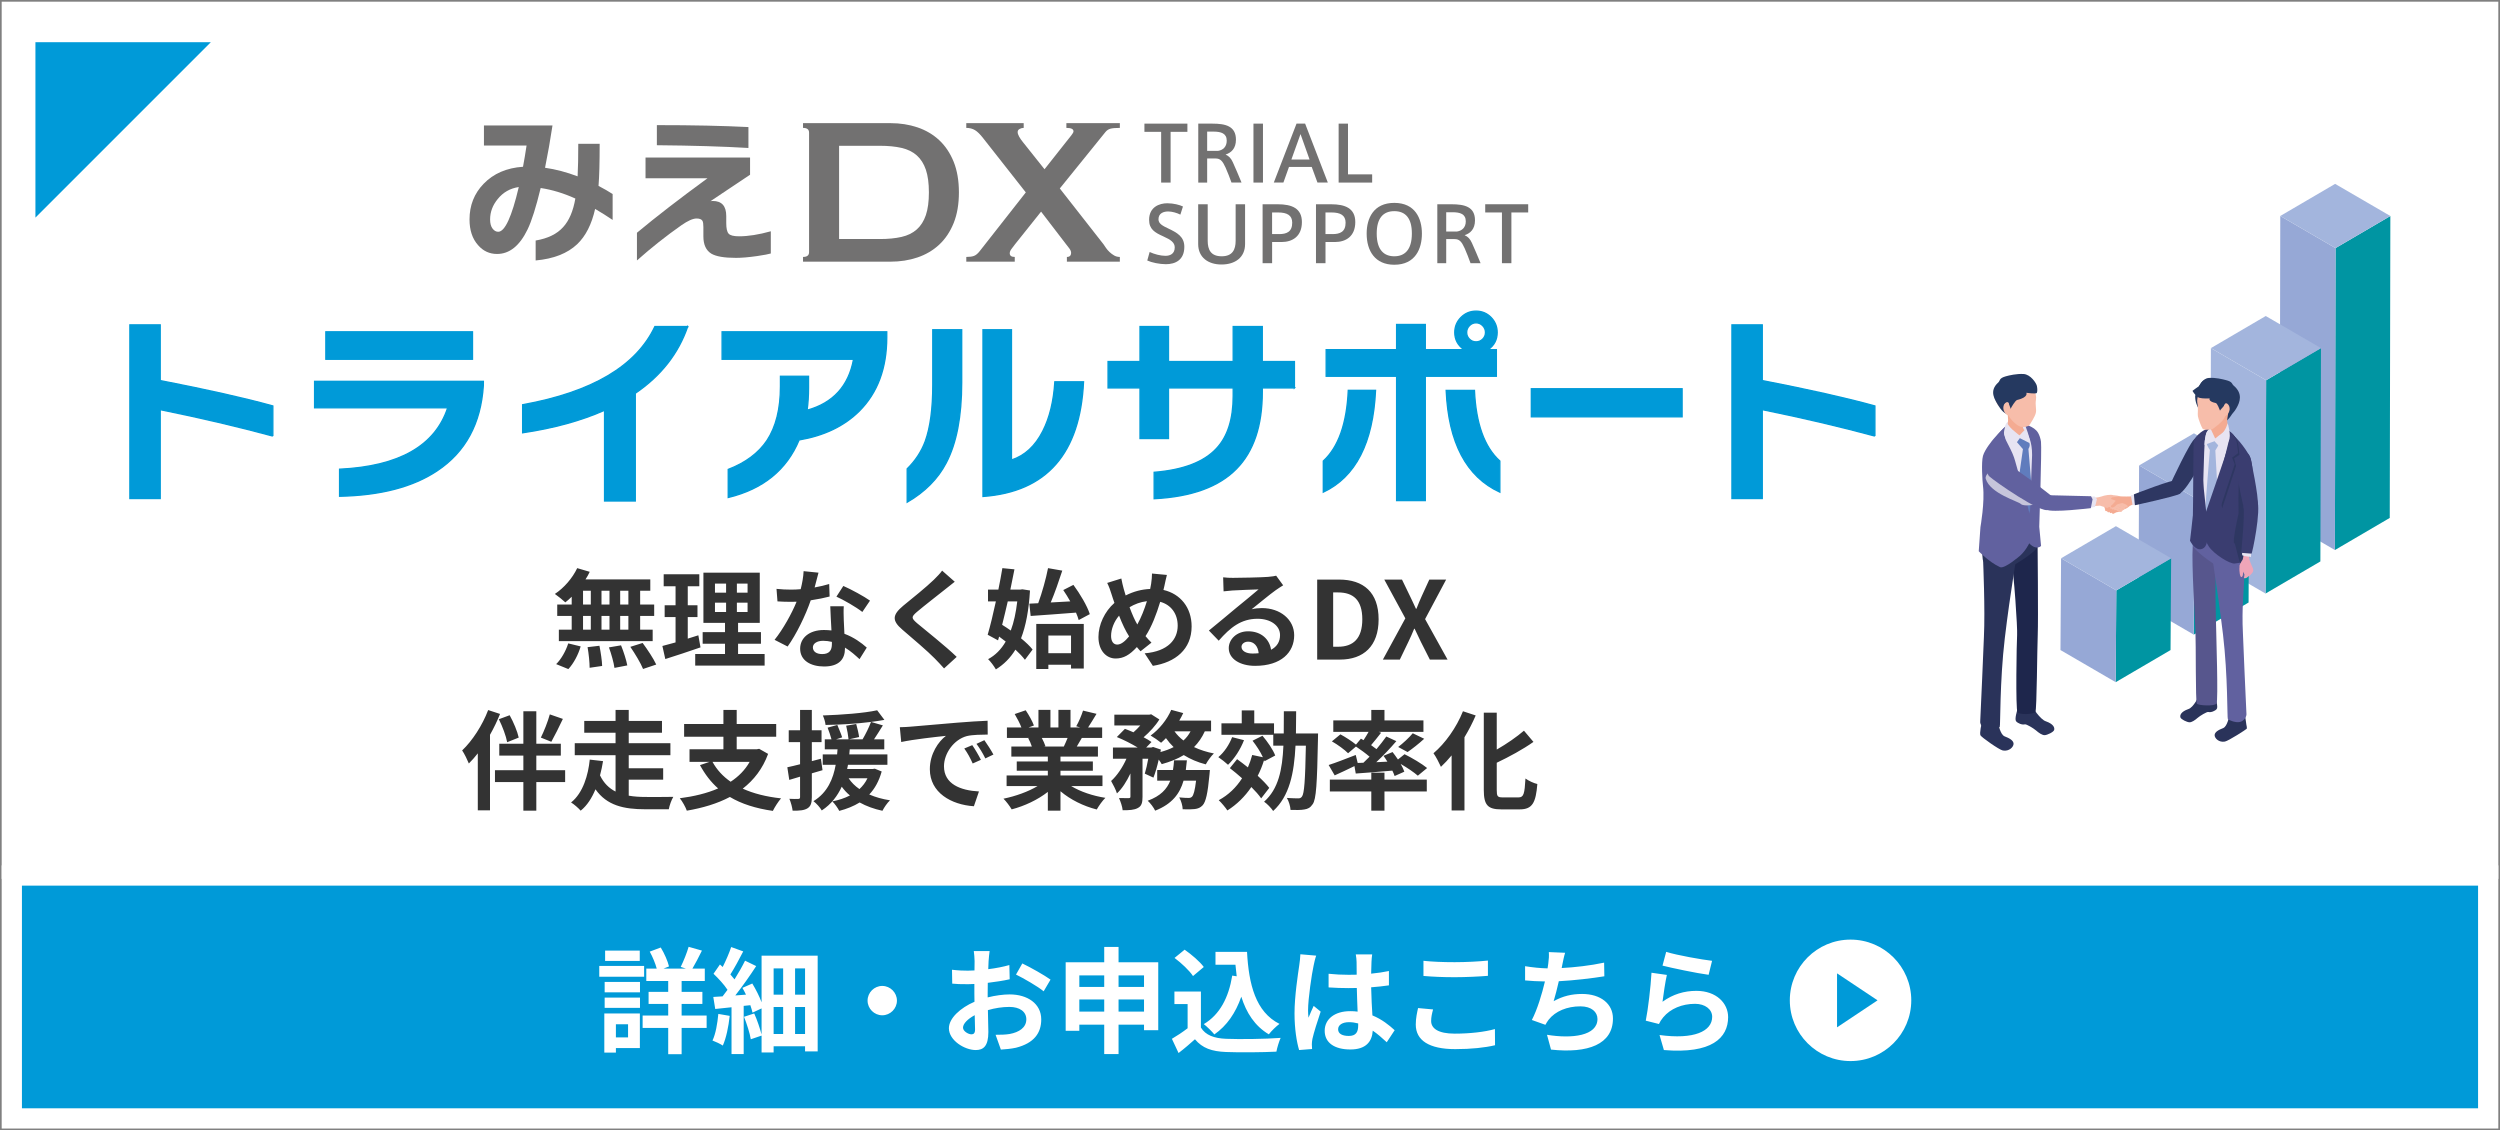<svg width="741" height="335" viewBox="0 0 741 335" fill="none" xmlns="http://www.w3.org/2000/svg">
<rect x="0" y="0" width="741" height="335" fill="#808080" stroke="none"/>
<rect x="3.5" y="259.5" width="734" height="72" fill="#009AD8" stroke="white" stroke-width="6"/>
<rect x="0.5" y="0.5" width="740" height="260" fill="white"/>
<g clip-path="url(#clip0_699_591)">
<path d="M708.501 64.022L708.323 153.511L692.066 163.029L692.244 73.539L708.501 64.022Z" fill="#0095A2"/>
<path d="M692.244 73.539L692.067 163.028L675.695 153.507L675.873 64.017L692.244 73.539Z" fill="#96A8D6"/>
<path d="M708.499 64.022L692.242 73.539L675.871 64.017L692.128 54.5L708.499 64.022Z" fill="#A3B5DD"/>
<path d="M687.936 103.186L687.759 166.409L671.502 175.926L671.68 112.703L687.936 103.186Z" fill="#0095A2"/>
<path d="M671.68 112.703L671.502 175.926L655.131 166.404L655.309 103.181L671.68 112.703Z" fill="#A3B5DD"/>
<path d="M687.937 103.185L671.68 112.703L655.309 103.181L671.565 93.664L687.937 103.185Z" fill="#A3B5DD"/>
<path d="M666.657 137.954L666.479 178.586L650.223 188.103L650.4 147.471L666.657 137.954Z" fill="#0095A2"/>
<path d="M650.401 147.471L650.223 188.103L633.852 178.581L634.029 137.949L650.401 147.471Z" fill="#96A8D6"/>
<path d="M666.657 137.954L650.401 147.471L634.029 137.949L650.286 128.432L666.657 137.954Z" fill="#A3B5DD"/>
<path d="M643.526 165.478L643.348 192.682L627.092 202.199L627.272 174.995L643.526 165.478Z" fill="#0095A2"/>
<path d="M627.272 174.995L627.092 202.199L610.723 192.675L610.9 165.471L627.272 174.995Z" fill="#96A8D6"/>
<path d="M643.526 165.477L627.272 174.995L610.9 165.471L627.157 155.956L643.526 165.477Z" fill="#A3B5DD"/>
<path d="M598.048 210.049C597.902 210.454 597.065 213.143 597.562 213.771C598.059 214.399 599.382 214.917 600.175 214.695C600.605 214.575 602.77 215.889 603.454 216.487C604.354 217.273 605.334 217.939 606.067 217.903C606.8 217.867 608.662 217.002 608.849 216.379C609.058 215.674 608.647 214.605 606.452 213.819C604.695 213.327 602.224 209.303 602.224 209.303L599.705 208.916L598.052 210.046L598.048 210.049Z" fill="#2A335A"/>
<path d="M602.454 205.88C600.48 204.8 598.062 205.889 598.062 205.889L598.247 210.457C597.804 211.752 602.567 211.256 602.567 211.256C601.496 209.65 601.942 207.632 602.457 205.88H602.454Z" fill="#B6C4E4"/>
<path d="M603.988 188.037C604.168 184.034 603.939 160.491 603.939 160.491L596.012 164.125C596.979 170.589 598.015 186.118 597.871 188.214C597.725 190.31 597.388 210.23 597.986 211.102C598.584 211.975 602.85 211.691 603.287 211.043C603.723 210.396 603.813 192.043 603.99 188.04L603.988 188.037Z" fill="#1E264C"/>
<path d="M587.521 213.975C587.327 214.31 586.677 217.364 587.012 217.958C587.345 218.551 592.54 222.24 593.635 222.443C595.504 222.792 596.84 221.392 596.822 220.441C596.804 219.489 595.643 218.812 594.128 218.236C592.821 217.623 592.421 214.729 592.122 214.29C591.823 213.85 589.153 213.239 589.153 213.239L587.521 213.975Z" fill="#2A335A"/>
<path d="M592.408 215.176C591.895 215.069 591.405 211.793 592.201 211.231L589.136 210.411C589.015 211.773 587.834 214.906 587.834 214.906C587.834 214.906 590.492 215.844 590.569 215.815C590.838 214.802 592.408 215.178 592.408 215.178V215.176Z" fill="#BDC9E7"/>
<path d="M587.801 166.386C587.801 166.386 588.426 180.751 588.033 188.773C588.033 188.773 587.01 213.354 586.935 213.9C586.861 214.446 587.509 216.025 588.971 216.354C590.43 216.682 592.501 215.694 592.722 215.472C592.946 215.244 592.697 202.072 594.219 189.208C595.928 174.775 597.993 163.969 597.784 163.461C596.095 159.358 587.806 166.386 587.806 166.386H587.801Z" fill="#2A335A"/>
<path d="M603.581 155.512C604.08 157.041 603.707 162.256 603.707 162.256C604.044 163.049 595.26 169.302 593.115 168.735C591.757 168.377 587.916 166.733 587.803 166.386C587.444 165.276 587.277 158.366 587.529 157.326C588.039 155.231 595.366 153.201 597.844 152.836C599.014 152.664 603.082 153.982 603.581 155.512Z" fill="#2A335A"/>
<path d="M599.606 131.515C598.815 130.591 596.064 129.375 596.064 129.375C596.064 129.375 600.157 147.983 602.174 149.068C604.189 150.154 603.454 145.858 603.454 145.858C603.454 145.858 600.396 132.44 599.606 131.515Z" fill="#57568D"/>
<path d="M595.263 125.693C593.378 126.921 590.709 130.797 590.709 130.797L594.447 160.319L602.792 156.642C602.792 156.642 603.626 135.947 603.287 133.634C602.947 131.318 601.685 128.239 599.823 127.397C597.959 126.552 597.15 124.47 595.265 125.698L595.263 125.693Z" fill="#61619F"/>
<path d="M596.4 126.228C594.515 127.456 591.846 131.332 591.846 131.332L595.583 160.854L603.929 157.177C603.929 157.177 604.763 136.481 604.423 134.168C604.084 131.855 602.822 128.774 600.96 127.931C599.096 127.086 598.286 125.004 596.402 126.232L596.4 126.228Z" fill="#E7E4F2"/>
<path d="M601.967 141.932L601.222 133.079C602.268 131.414 600.946 130.485 600.586 130.086C600.273 129.739 599.057 128.568 599.057 128.568L597.273 130.417L599.599 133.124L598.294 142.24L598.701 153.629L601.71 157.421L603.62 155.004L601.967 141.925V141.932Z" fill="#607CBD"/>
<path d="M597.828 126.266C597.828 126.266 599.854 125.451 601.359 126.162C602.492 126.699 603.473 127.252 604.078 128.276C604.5 128.992 604.838 130.025 604.95 130.933C605.218 133.117 604.435 156.128 604.435 156.128L604.973 161.823C604.973 161.823 603.626 163.278 601.494 161.08C599.362 158.885 601.725 151.187 601.725 151.187C601.725 151.187 602.112 138.772 602.314 134.875C602.332 126.803 597.828 126.266 597.828 126.266Z" fill="#61619F"/>
<path d="M587.764 135.093C588.308 133.158 590.766 130.247 590.766 130.247C591.71 129.216 592.468 128.169 594.148 126.74C594.148 126.74 594.396 127.32 594.29 129.615C594.254 130.401 596.543 133.697 597.299 136.694C598.081 139.791 602.388 153.543 602.354 157.36C602.316 161.622 598.754 164.709 598.754 164.709C598.754 164.709 594.132 168.722 592.803 168.101C589.39 166.506 586.5 163.382 586.5 163.382L587.006 156.212C587.006 156.212 588.333 148.774 587.764 144.082C587.573 142.487 587.22 137.027 587.764 135.093Z" fill="#61619F"/>
<g style="mix-blend-mode:multiply">
<path d="M605.989 146.921C605.37 144.273 597.355 143.568 595.894 142.052C594.432 140.537 590.611 138.076 590.263 139.282C590.186 139.542 588.214 140.695 588.581 141.923C589.892 146.321 598.239 148.591 598.975 149.377C599.915 150.383 606.62 149.63 605.989 146.921Z" fill="#C6C5DB"/>
</g>
<path d="M600.061 125.582C600.061 125.582 601.106 128.156 601.399 129.474C601.691 130.793 601.599 131.35 601.599 131.35L598.695 129.873C598.695 129.873 592.934 128.135 594.634 125.505C595.678 123.89 600.061 125.582 600.061 125.582Z" fill="#E7E4F2"/>
<path d="M599.564 126.488C599.714 127.367 600.079 127.46 600.079 127.46L598.041 129.61C598.041 129.61 594.663 126.669 594.96 125.867C595.257 125.066 595.307 124.32 594.909 121.538C594.627 119.565 595.693 119.61 595.693 119.61C595.693 119.61 598.511 121.042 600.373 123.523C600.843 124.15 599.363 125.306 599.568 126.488H599.564Z" fill="#F4AB92"/>
<path d="M596.476 127.333C597.446 128.199 599.013 129.386 599.013 129.386L597.032 132.179C597.032 132.179 594.999 130.997 594.201 129.388C593.416 127.809 594.909 125.417 594.909 125.417C594.909 125.417 595.507 126.47 596.479 127.336L596.476 127.333Z" fill="#E7E4F2"/>
<path d="M592.098 119.939C592.723 120.97 594.88 122.241 595.356 123.178C596.036 124.515 597.783 126.128 598.824 126.441C599.865 126.753 601.269 126.448 601.651 125.82C602.033 125.192 603.131 123.545 603.412 122.422C603.693 121.298 603.167 120.104 603.463 118.464C603.812 116.538 602.265 114.101 600.776 112.841C599.287 111.581 596.126 112.007 594.349 112.807C592.804 113.503 591.803 114.955 591.565 116.112C591.327 117.27 591.255 118.55 592.096 119.939H592.098Z" fill="#F7BDAA"/>
<path d="M603.707 116.466C603.903 116.097 603.914 115.249 603.732 114.391C603.55 113.532 601.854 110.968 599.779 110.854C597.705 110.741 595.549 111.251 594.505 111.543C592.479 112.114 592.864 112.8 592.324 113.333C589.425 115.902 591.244 118.462 592.4 120.342C593.693 122.442 594.71 122.651 594.91 122.728C595.11 122.802 593.869 121.541 593.977 120.317C594.04 119.613 595.178 118.951 595.295 119.361C595.364 119.606 595.944 120.943 595.935 121.199C596.122 120.723 597.37 118.67 597.867 118.555C601.326 117.741 600.611 116.423 600.611 116.423C600.611 116.423 603.512 116.837 603.71 116.468L603.707 116.466Z" fill="#253960"/>
<path d="M594.99 119.277C594.576 119.078 593.679 119.855 593.793 121.128C593.892 122.225 595.098 123.593 595.424 122.882C595.75 122.173 595.367 122.001 595.295 121.244C595.147 119.672 595.777 119.653 594.99 119.275V119.277Z" fill="#F7BDAA"/>
<path d="M624.946 147.116C625.306 146.549 627.658 146.787 628.4 147.154C629.142 147.521 628.811 148.604 628.674 149.372C628.537 150.14 625.834 148.899 625.562 148.727C625.29 148.554 624.642 147.587 624.943 147.114L624.946 147.116Z" fill="#F7BDAA"/>
<path d="M623.765 150.29C623.961 149.345 624.581 148.436 624.993 147.89C625.407 147.342 626.56 147.378 627.32 147.252C628.188 147.107 628.804 147.107 629.414 147.15C630.275 147.211 632.445 147.095 632.445 147.095L633.464 148.18L633.412 149.145C633.412 149.145 631.494 149.762 631.271 149.952C630.941 150.233 630.491 150.598 630.282 150.675C629.812 150.851 629.371 151.08 628.998 151.289C627.979 151.864 626.769 151.916 626.769 151.916C625.121 151.672 623.61 151.024 623.76 150.292L623.765 150.29Z" fill="#F4AB92"/>
<path d="M629.899 150.389C629.499 150.002 628.075 149.494 627.848 149.413C627.432 149.406 626.791 149.571 627.212 149.911C627.479 150.068 629.249 150.829 629.427 150.913C629.604 150.996 630.297 150.774 629.899 150.389Z" fill="#F7BDAA"/>
<path d="M629.351 150.82C629.133 150.616 628.515 150.471 628.256 150.376C628.024 150.29 627.3 149.816 627.066 149.746C626.65 149.759 626.632 150.283 627.071 150.602C627.345 150.745 628.694 151.25 628.944 151.334C629.194 151.418 629.529 151.073 629.351 150.82Z" fill="#F7BDAA"/>
<path d="M628.781 151.277C628.574 151.139 628.012 150.924 627.784 150.879C627.582 150.84 626.291 150.303 626.091 150.276C625.749 150.344 625.473 150.734 625.875 150.935C626.12 151.015 628.639 151.866 628.792 151.733C628.958 151.588 628.961 151.461 628.781 151.277Z" fill="#F7BDAA"/>
<path d="M628.371 148.869C627.786 148.52 627.08 148.516 626.896 148.368C626.464 148.024 625.859 148.085 625.744 147.863C625.63 147.641 626.392 146.805 626.302 146.767C625.65 146.488 623.709 146.812 622.864 147.161C622.077 147.485 619.569 147.696 619.569 147.696L619.266 150.113L622.414 149.868L626.905 151.291L628.371 148.869Z" fill="#F7BDAA"/>
<path d="M630.646 150.113C630.758 149.839 630.232 149.635 629.982 149.454C629.92 149.408 628.665 148.933 627.525 148.495C627.525 148.495 627.198 149.229 627.378 149.325C627.558 149.42 629.926 150.405 630.059 150.439C630.309 150.505 630.529 150.394 630.644 150.111L630.646 150.113Z" fill="#F7BDAA"/>
<path d="M627.36 148.28C626.866 148.538 626.297 149.542 625.876 149.753C625.453 149.963 625.694 150.604 626.321 150.396C626.753 150.253 627.201 149.873 627.466 149.549C627.587 149.401 629.15 149.114 629.195 149.023C630.135 147.127 627.857 148.024 627.36 148.28Z" fill="#F4AB92"/>
<path d="M625.188 150.26C625.028 150.312 623.895 150.838 623.893 151.039C623.893 151.241 624.086 151.597 624.426 151.511C624.765 151.427 625.435 150.82 625.435 150.82C625.737 150.58 625.469 150.269 625.186 150.258L625.188 150.26Z" fill="#F4AB92"/>
<path d="M625.708 150.707C625.564 150.754 624.532 151.232 624.529 151.416C624.529 151.599 624.705 151.923 625.015 151.846C625.325 151.769 625.935 151.219 625.935 151.219C626.209 151.001 625.966 150.718 625.708 150.707Z" fill="#F4AB92"/>
<path d="M626.403 150.942C626.259 150.99 625.227 151.468 625.225 151.651C625.225 151.835 625.4 152.159 625.71 152.082C626.021 152.005 626.63 151.454 626.63 151.454C626.904 151.237 626.662 150.953 626.403 150.942Z" fill="#F4AB92"/>
<path d="M627.108 151.153C626.964 151.2 625.932 151.678 625.93 151.862C625.93 152.045 626.105 152.369 626.415 152.292C626.726 152.215 627.335 151.665 627.335 151.665C627.61 151.447 627.367 151.164 627.108 151.153Z" fill="#F4AB92"/>
<path d="M618.976 147.32L620.799 147.143L621.544 147.927L620.959 150.258L618.686 150.573L618.976 147.32Z" fill="#E7E4F2"/>
<path d="M619.782 147.084L607.072 146.776C607.072 146.776 605.075 150.054 606.548 151.046C608.023 152.041 619.721 150.616 619.721 150.616L620.241 147.979L619.782 147.084Z" fill="#61619F"/>
<path d="M608.243 147.136C608.243 147.136 594.02 135.804 591.71 136.085C589.401 136.366 588.332 139.927 589.608 141.171C590.88 142.415 605.174 152.453 607.195 151.076C609.217 149.698 608.243 147.136 608.243 147.136Z" fill="#61619F"/>
<path d="M632.901 146.554L631.588 146.819L632.112 149.773L633.841 149.191L632.901 146.554Z" fill="#E7E4F2"/>
<path d="M645.584 142.308C644.318 141.867 632.48 146.527 632.48 146.527L632.782 149.748C632.782 149.748 644.757 147.168 646.07 146.373C647.152 145.72 646.853 142.748 645.584 142.308Z" fill="#2E3762"/>
<path d="M650.619 130.007C649.34 130.41 643.279 143.518 643.279 143.518C643.279 143.518 643.997 147.775 646.349 146.101C648.701 144.429 653.113 135.94 653.7 134.515C654.184 133.341 651.899 129.601 650.619 130.007Z" fill="#2E3762"/>
<path d="M656.574 206.596C656.714 206.984 657.512 209.548 657.038 210.148C656.565 210.747 655.304 211.243 654.546 211.032C654.137 210.916 652.07 212.172 651.42 212.74C650.563 213.49 649.628 214.124 648.928 214.09C648.229 214.056 646.452 213.232 646.275 212.636C646.075 211.963 646.468 210.944 648.562 210.194C650.237 209.725 651.751 206.227 651.751 206.227L654.998 205.518L656.574 206.596Z" fill="#2A335A"/>
<path d="M652.369 202.618C654.251 201.587 656.561 202.627 656.561 202.627L656.781 206.825C657.204 208.06 651.523 207.418 651.523 207.418C652.544 205.887 652.859 204.29 652.369 202.618Z" fill="#B6C4E4"/>
<path d="M650.73 186.948C650.559 183.13 649.572 167.1 649.916 162.057C650.195 157.983 657.189 164.567 657.189 164.567C656.267 170.734 656.867 184.752 656.872 186.418C656.876 188.083 657.542 207.713 656.971 208.545C656.399 209.376 651.558 209.159 651.139 208.54C650.723 207.922 650.901 190.765 650.73 186.948Z" fill="#57568D"/>
<path d="M665.29 211.725C665.474 212.045 665.827 214.82 665.827 214.82C665.827 214.82 666.088 215.801 665.904 216.021C665.706 216.259 660.5 219.609 659.457 219.804C657.675 220.137 656.4 218.8 656.416 217.894C656.432 216.986 657.541 216.34 658.987 215.792C660.232 215.207 660.615 212.446 660.9 212.027C661.186 211.607 663.732 211.023 663.732 211.023L665.29 211.725Z" fill="#2A335A"/>
<path d="M660.627 212.872C661.117 212.772 661.585 209.643 660.825 209.109L663.749 208.325C663.866 209.623 664.99 212.611 664.99 212.611C664.99 212.611 662.453 213.506 662.381 213.479C662.123 212.514 660.627 212.872 660.627 212.872Z" fill="#BDC9E7"/>
<path d="M664.464 159.467C664.673 159.932 665.548 162.421 665.334 168.5C665.078 175.801 664.424 180.033 664.801 187.686C664.801 187.686 665.777 211.134 665.849 211.655C665.919 212.176 665.301 213.683 663.909 213.995C662.517 214.308 660.54 213.365 660.331 213.152C660.115 212.935 660.356 200.371 658.903 188.098C657.272 174.331 654.713 159.424 654.913 158.941C656.524 155.027 662.305 154.68 664.464 159.467Z" fill="#61619F"/>
<path d="M650.796 155.894C650.321 157.353 649.379 160.822 650.092 162.097C650.805 163.373 657.906 169.111 659.955 168.57C661.253 168.228 665.1 166.52 665.208 166.189C665.55 165.131 664.5 158.291 664.259 157.299C663.773 155.299 657.807 153.751 655.444 153.405C654.328 153.241 651.27 154.435 650.796 155.894Z" fill="#61619F"/>
<path d="M659.704 128.609C661.746 129.739 663.884 132.089 663.884 132.089L660.475 160.824L652.002 156.706L650.549 132.141C650.549 132.141 652.229 130.113 654.142 129.166C656.054 128.219 657.664 127.481 659.706 128.609H659.704Z" fill="#E7E4F2"/>
<path d="M655.021 133.323C655.122 133.355 656.201 133.674 656.482 133.539C656.89 133.344 657.832 131.441 657.728 131.28C657.695 131.228 656.08 130.34 655.666 130.324C655.354 130.312 654.067 130.587 653.926 130.929C653.797 131.239 654.776 133.249 655.021 133.323Z" fill="#A3B5DD"/>
<path d="M656.532 131.826L655.156 131.466C655.156 131.466 653.411 152.727 653.512 152.888C653.546 152.94 654.848 157.143 654.848 157.143C654.848 157.143 657.405 152.6 657.546 152.258C657.675 151.948 656.532 131.826 656.532 131.826Z" fill="#A3B5DD"/>
<path d="M655.069 127.965C655.069 127.965 656.169 126.656 654.482 127.048C652.391 127.535 650.419 129.855 650.25 130.543C650.081 131.232 650.054 151.56 649.971 152.709C649.888 153.858 649.121 160.276 649.121 160.276C649.121 160.276 650.623 163.357 652.593 162.729C654.563 162.102 654.165 159.177 654.165 159.177L654.23 154.365C654.23 154.365 652.069 136.42 652.6 133.045C653.131 129.669 655.067 127.963 655.067 127.963L655.069 127.965Z" fill="#3A3D70"/>
<path d="M662.529 130.324C662.529 130.324 662.887 129.681 661.632 128.48C660.024 126.942 657.269 125.566 657.269 125.566C651.883 127.456 654.101 130.766 654.101 130.766L662.529 130.324Z" fill="#3A3D70"/>
<path d="M666.856 135.344C665.57 132.861 662.415 128.69 660.24 127.884C660.24 127.884 660.94 130.258 660.58 131.833C660.222 133.407 653.141 153.76 653.141 153.76C653.141 153.76 652.133 158.049 654.692 161.97C656.154 164.211 660.852 167.167 662.336 167.034C666.42 166.667 666.782 164.888 666.782 164.888L666.204 152.424C668.017 146.939 668.143 137.823 666.854 135.342L666.856 135.344Z" fill="#3A3D70"/>
<path d="M650.273 131.5C650.975 129.617 654.22 127.571 654.22 127.571C654.22 127.571 653.692 128.822 653.494 130.519C653.296 132.218 652.878 149.483 652.878 149.483L650.784 134.381L650.885 133.085L650.273 131.5Z" fill="#3A3D70"/>
<path d="M660.236 127.834C662.575 128.946 663.133 130.519 663.322 131.293C663.51 132.068 663.783 134.823 663.783 134.823L662.213 135.811L662.764 138.128L658.651 150.668C658.651 150.668 657.077 144.343 659.386 139.048C661.828 133.45 660.236 127.834 660.236 127.834Z" fill="#2E3762"/>
<path d="M659.833 127.329C662.172 128.441 662.729 130.013 662.918 130.788C663.107 131.563 663.379 134.318 663.379 134.318L661.601 135.625L662.361 137.623L657.993 150.872C657.993 150.872 657.078 144.329 658.65 138.597C659.401 135.861 660.391 131.466 660.867 129.68C661.47 127.419 659.833 127.329 659.833 127.329Z" fill="#3A3D70"/>
<path d="M654.806 127.206C653.209 128.509 653.785 131.3 653.785 131.3L656.771 130.605C656.771 130.605 660.322 129.207 659.755 127.243C659.553 126.538 658.833 126.173 658.165 126.173C656.812 126.173 655.469 126.665 654.806 127.206Z" fill="#E7E4F2"/>
<path d="M655.677 126.606C655.212 126.744 654.211 127.515 653.889 128.53C653.5 129.764 653.408 131.878 653.408 131.878L656.323 130.768L656.691 130.211C656.584 130 655.857 127.508 655.677 126.606Z" fill="#E7E4F2"/>
<path d="M660.535 129.816C660.616 129.334 660.306 127.014 659.545 126.278C658.617 125.381 657 126.452 657 126.452L656.348 128.28L656.662 128.697C657.043 128.743 659.653 129.581 660.535 129.816Z" fill="#E7E4F2"/>
<path d="M658.473 118.808L657.518 125.92C658.26 125.845 659.076 125.877 660.72 123.949C662.458 121.91 662.699 119.685 661.633 117.929C660.882 118.022 658.473 118.808 658.473 118.808Z" fill="#253960"/>
<path d="M657.898 112.768C656.558 112.671 654.549 113.74 653.598 114.409C652.121 115.446 650.648 116.842 650.641 117.376C650.605 120.788 653.171 123.095 653.171 123.095C653.171 123.095 659.733 112.902 657.898 112.768Z" fill="#253960"/>
<path d="M654.477 125.455L656.602 130.013L657.517 129.486C657.517 129.486 660.659 127.018 660.429 126.219C660.2 125.419 659.898 125 660.483 122.333C660.899 120.442 660.517 119.961 660.517 119.961C660.517 119.961 657.681 121.142 655.698 123.412C655.196 123.985 654.479 125.458 654.479 125.458L654.477 125.455Z" fill="#F4AB92"/>
<path d="M658.628 128.4C657.605 129.139 657.209 129.438 656.602 130.013C656.17 130.421 656.35 130.756 656.35 130.756L658.119 132.675C658.119 132.675 659.714 132.141 660.604 130.639C661.479 129.166 660.281 125.435 660.281 125.435C660.281 125.435 659.649 127.66 658.628 128.4Z" fill="#E7E4F2"/>
<path d="M661.14 119.927C660.56 120.947 659.744 122.959 659.305 123.883C658.68 125.202 655.696 127.25 655.696 127.25C655.696 127.25 653.22 127.632 652.833 127.032C652.446 126.434 651.603 124.232 651.455 123.36C651.324 122.601 651.632 121.101 651.299 119.515C650.908 117.653 652.35 115.242 653.764 113.976C655.179 112.712 658.262 113.043 660.011 113.772C661.532 114.409 662.541 115.791 662.804 116.91C663.068 118.029 661.923 118.552 661.143 119.923L661.14 119.927Z" fill="#F7BDAA"/>
<path d="M651.378 117.059C651.177 116.706 651.366 116.278 651.522 115.437C651.677 114.597 652.666 112.188 654.681 112.023C656.694 111.858 658.738 112.404 659.759 112.662C661.745 113.163 661.454 113.731 661.994 114.236C664.879 116.656 663.93 119.162 662.855 121.019C661.655 123.095 660.663 123.172 660.47 123.251C660.276 123.33 660.71 122.254 660.573 121.067C660.494 120.385 659.37 119.771 659.266 120.172C659.206 120.412 658.007 121.493 658.023 121.74C657.827 121.282 657.231 119.554 656.743 119.454C653.361 118.754 655.641 117.211 655.641 117.211C655.641 117.211 651.58 117.413 651.38 117.057L651.378 117.059Z" fill="#253960"/>
<path d="M659.652 119.563C660.05 119.359 660.941 120.091 660.864 121.332C660.797 122.401 659.661 123.763 659.326 123.081C658.991 122.399 658.896 119.952 659.652 119.563Z" fill="#F7BDAA"/>
<path d="M654.377 112.51C652.569 112.386 652 114.37 651.652 114.547C651.303 114.724 649.859 115.85 649.859 115.85C649.859 115.85 650.469 117.025 651.479 117.723C652.488 118.421 656.804 117.963 656.804 117.963C659.075 117.778 661.636 116.196 661.713 114.803C661.789 113.41 657.566 112.732 654.379 112.515L654.377 112.51Z" fill="#253960"/>
<path d="M663.746 141.454C663.316 144.649 663.512 152.152 663.512 152.152C663.512 152.152 661.436 161.307 662.311 161.028C662.621 160.931 664.033 169.873 665.374 168.294C666.181 167.342 666.966 155.962 667.461 155.163C668.774 153.033 667.391 137.138 665.626 135.578C664.47 134.556 664.177 138.26 663.746 141.454Z" fill="#2E3762"/>
<path d="M665.254 170.287L665.112 171.322C665.112 171.322 665.182 171.463 665.607 171.361C666.032 171.259 666.576 170.881 666.477 170.235C666.43 169.934 666.1 169.218 665.958 168.987C665.717 168.599 664.788 168.889 664.793 169.145C664.797 169.401 665.254 170.287 665.254 170.287Z" fill="#EFA5B8"/>
<path d="M663.885 167.442C664.054 167.052 664.344 166.363 664.706 165.906C664.864 165.706 664.99 164.034 665.17 163.966C665.453 163.862 666.555 163.971 666.816 164.095C666.948 164.159 666.501 165.206 666.712 165.853C667.077 166.973 667.78 168.493 667.78 168.493C667.78 168.493 667.819 169.148 667.45 169.286C667.182 169.385 666.903 169.526 666.62 169.587C665.747 169.773 665.102 169.315 664.385 168.824C663.928 168.511 663.841 167.806 663.885 167.437V167.442Z" fill="#EFA5B8"/>
<path d="M667.193 169.302C667.441 170.063 666.89 170.509 666.89 170.509C666.732 170.928 666.422 170.813 666.053 170.709C666.053 170.709 665.79 169.381 666.265 168.883C666.789 168.69 667.103 168.982 667.193 169.302Z" fill="#EFA5B8"/>
<path d="M667.234 169.062C667.632 169.447 666.984 170.672 666.851 170.346C666.712 170.002 666.865 169.947 666.878 169.567C666.892 169.134 667.038 168.969 667.234 169.062Z" fill="#EFA5B8"/>
<path d="M667.143 169.1C667.23 168.939 667.572 168.568 667.754 168.518C667.829 168.497 667.883 169.132 667.865 169.227C667.817 169.467 667.415 170.151 667.165 170.124C666.918 170.097 666.936 169.483 667.143 169.1Z" fill="#EFA5B8"/>
<path d="M664.775 166.529C664.06 166.995 663.785 167.075 663.756 168.586C663.749 168.896 663.828 171.336 664.456 171.012C664.752 170.858 664.84 170.298 664.82 170.045C664.764 169.372 665.319 169.32 665.582 168.713C665.926 167.924 665.321 167.05 664.773 166.526L664.775 166.529Z" fill="#EFA5B8"/>
<path d="M664.712 162.514C664.712 162.514 664.427 164.322 664.62 164.574C664.816 164.825 667.188 165.088 667.188 165.088L667.267 163.087L664.712 162.512V162.514Z" fill="#E7E4F2"/>
<path d="M668.995 148.239C666.679 147.739 665.309 148.203 664.965 150.378C665.417 152.437 664.295 163.86 664.295 163.86L667.342 164.098C667.499 164.435 670.331 151.033 668.995 148.239Z" fill="#3A3D70"/>
<path d="M667.129 136.133C666.412 132.986 664.242 134.146 663.151 136.588C662.157 138.815 665.087 150.616 665.087 150.616C665.087 150.616 667.127 150.666 669.182 149.621C669.553 147.329 667.129 136.133 667.129 136.133Z" fill="#3A3D70"/>
</g>
<path d="M181.58 65.186C179.98 64.101 178.25 63.012 176.395 61.923C175.367 66.502 173.591 69.992 171.061 72.397C168.178 75.117 164.081 76.722 158.767 77.2V71.29C162.382 70.683 165.106 69.351 166.93 67.303C168.69 65.379 169.893 62.565 170.534 58.847C167.074 57.277 163.649 56.237 160.254 55.725C158.877 61.427 157.579 65.523 156.362 68.023C154.025 72.856 151.013 75.276 147.33 75.276C145.088 75.276 143.217 74.408 141.711 72.678C140.016 70.789 139.166 68.243 139.166 65.042C139.166 60.877 140.558 57.356 143.346 54.473C146.29 51.431 150.186 49.75 155.019 49.428C155.372 47.573 155.724 45.475 156.073 43.138H143.441V37.187H163.759C163.118 41.443 162.382 45.627 161.551 49.724C164.688 50.172 167.909 51.021 171.205 52.269C171.334 49.807 171.399 46.587 171.399 42.615H177.742C177.742 48.188 177.628 52.349 177.404 55.103C179.005 55.938 180.397 56.738 181.584 57.508V65.19L181.58 65.186ZM153.767 55.437C151.203 55.824 149.12 57.007 147.523 58.995C146.021 60.816 145.266 62.838 145.266 65.049C145.266 66.203 145.505 67.098 145.983 67.739C146.465 68.38 147.022 68.699 147.663 68.699C149.647 68.699 151.684 64.279 153.763 55.441L153.767 55.437Z" fill="#727171"/>
<path d="M228.465 75.136C227.858 75.33 226.492 75.584 224.383 75.902C221.917 76.255 219.835 76.433 218.139 76.433C214.679 76.433 212.244 76.016 210.837 75.185C209.266 74.222 208.481 72.511 208.481 70.045V67.306C208.481 66.377 208.39 65.755 208.196 65.433C207.908 64.985 207.328 64.761 206.466 64.761C205.378 64.761 203.872 65.433 201.952 66.775C197.468 69.916 193.079 73.391 188.789 77.2V68.987C194.521 64.215 201.49 58.836 209.687 52.846H191.334V46.697H222.319V51.791L210.598 59.617C210.757 59.587 210.984 59.568 211.273 59.568C213.928 59.568 215.26 61.059 215.26 64.037V66.104C215.26 67.674 215.491 68.721 215.958 69.249C216.42 69.78 217.456 70.041 219.053 70.041C221.777 70.041 224.914 69.545 228.468 68.551V75.132L228.465 75.136ZM221.834 43.859C214.372 43.412 205.325 43.142 194.695 43.044V37.088C205.294 37.088 214.342 37.281 221.834 37.661V43.859Z" fill="#727171"/>
<path d="M263.927 36.5C266.791 36.5 269.457 36.917 271.927 37.748C274.397 38.583 276.547 39.846 278.368 41.534C280.185 43.226 281.615 45.361 282.662 47.937C283.698 50.517 284.222 53.548 284.222 57.03C284.222 60.513 283.698 63.551 282.662 66.123C281.619 68.699 280.189 70.834 278.368 72.526C276.547 74.218 274.397 75.478 271.927 76.312C269.457 77.147 266.791 77.56 263.927 77.56H238.014V76.157C239.209 76.157 239.808 75.686 239.808 74.749V39.311C239.808 38.374 239.212 37.907 238.014 37.907V36.5H263.927ZM260.805 70.85C263.255 70.85 265.383 70.641 267.208 70.224C269.029 69.81 270.539 69.067 271.737 68.001C272.932 66.935 273.831 65.516 274.431 63.745C275.026 61.977 275.326 59.739 275.326 57.03C275.326 54.322 275.026 52.087 274.431 50.316C273.831 48.548 272.932 47.129 271.737 46.063C270.539 44.997 269.029 44.254 267.208 43.837C265.387 43.423 263.255 43.211 260.805 43.211H248.707V70.846H260.805V70.85Z" fill="#727171"/>
<path d="M303.424 37.907C303.01 37.907 302.604 38.01 302.217 38.218C301.823 38.427 301.633 38.738 301.633 39.155C301.633 39.52 301.773 39.963 302.062 40.483C302.346 41.007 302.726 41.549 303.192 42.122L309.596 50.164L316.075 41.966C316.644 41.242 317.141 40.616 317.558 40.096C317.975 39.573 318.184 39.186 318.184 38.924C318.184 38.245 317.478 37.907 316.075 37.907V36.5H331.924V37.907C330.672 37.907 329.75 37.987 329.155 38.143C328.555 38.298 328.047 38.636 327.633 39.159L314.125 55.862L327.083 72.409C327.292 72.724 327.539 73.088 327.823 73.501C328.108 73.918 328.46 74.324 328.878 74.711C329.291 75.102 329.746 75.44 330.243 75.728C330.736 76.013 331.294 76.157 331.92 76.157V77.56H316.226V76.157C317.061 76.157 317.475 75.739 317.475 74.909C317.475 74.541 317.308 74.127 316.966 73.657C316.629 73.19 316.227 72.671 315.76 72.098L308.575 62.728L300.848 72.409C300.59 72.777 300.264 73.205 299.873 73.698C299.478 74.195 299.289 74.647 299.289 75.064C299.289 75.793 299.782 76.157 300.772 76.157V77.56H286.41V76.157C287.396 76.157 288.166 76.054 288.709 75.842C289.259 75.633 289.817 75.166 290.386 74.438L304.05 57.03L291.402 40.95C290.518 39.808 289.714 39.011 288.982 38.571C288.25 38.131 287.393 37.907 286.406 37.907V36.5H303.42L303.424 37.907Z" fill="#727171"/>
<path d="M344.165 54.117V39.079H339.207V36.644H351.945V39.079H346.965V54.117H344.165Z" fill="#727171"/>
<path d="M363.261 49.678C362.374 47.721 361.713 46.974 360.302 46.974H357.802V54.117H355.166V36.644H359.373C363.216 36.644 366.334 37.369 366.334 41.397C366.334 44.011 364.945 45.267 363.261 45.809C364.263 46.241 364.923 46.992 365.42 48.108C366.034 49.515 367.309 52.36 367.992 54.113H365.01C364.604 52.907 363.849 51.025 363.261 49.678ZM363.603 41.693C363.603 39.535 361.941 39.007 359.642 39.007H357.802V44.72H361.012C362.446 44.512 363.603 43.559 363.603 41.693Z" fill="#727171"/>
<path d="M374.344 54.117H371.525V36.644H374.344V54.117Z" fill="#727171"/>
<path d="M384.29 36.644H386.839L393.569 54.113H390.496L388.793 49.47H382.059L380.398 54.113H377.553L384.29 36.644ZM388.159 47.292L385.473 39.739L382.765 47.292H388.159Z" fill="#727171"/>
<path d="M399.544 51.681H406.71V54.117H396.771V36.644H399.544V51.681Z" fill="#727171"/>
<path d="M349.855 63.612C348.876 63.111 347.397 62.678 346.259 62.678C345.011 62.678 343.372 63.111 343.372 64.996C343.372 66.316 344.643 66.954 346.327 67.75C348.899 68.979 351.035 70.14 351.035 73.167C351.035 77.014 348.44 78.307 345.576 78.307C343.687 78.307 341.369 77.829 340.049 77.215L340.754 74.689C342.097 75.326 343.964 75.826 345.439 75.826C346.759 75.826 348.193 75.28 348.193 73.327C348.193 71.915 347.078 71.073 344.783 70.053C342.306 68.938 340.595 67.959 340.595 65.159C340.595 61.339 343.668 60.247 345.967 60.247C347.852 60.247 349.627 60.725 350.629 61.203L349.859 63.615L349.855 63.612Z" fill="#727171"/>
<path d="M362.033 78.398C358.145 78.398 355.141 76.327 355.141 72.348V60.543H357.963V71.369C357.963 73.983 358.87 75.963 362.102 75.963C365.311 75.963 366.244 73.987 366.244 71.369V60.543H369.04V72.348C369.04 76.327 366.062 78.398 362.056 78.398H362.033Z" fill="#727171"/>
<path d="M374.234 78.011V60.543H378.718C382.906 60.543 385.884 61.745 385.884 65.819C385.884 70.026 383.13 71.737 379.834 71.737H377.057V78.015H374.238L374.234 78.011ZM379.101 69.389C381.355 69.389 383.012 68.729 383.012 66.001C383.012 63.816 381.491 62.974 378.824 62.974H377.049V69.385H379.098L379.101 69.389Z" fill="#727171"/>
<path d="M390.057 78.011V60.543H394.54C398.728 60.543 401.706 61.745 401.706 65.819C401.706 70.026 398.952 71.737 395.656 71.737H392.879V78.015H390.06L390.057 78.011ZM394.924 69.389C397.177 69.389 398.835 68.729 398.835 66.001C398.835 63.816 397.313 62.974 394.647 62.974H392.871V69.385H394.92L394.924 69.389Z" fill="#727171"/>
<path d="M405.078 69.23C405.078 64.75 407.077 60.133 413.268 60.133C419.459 60.133 421.454 64.754 421.454 69.256C421.454 73.645 419.569 78.471 413.268 78.471C407.555 78.471 405.078 74.351 405.078 69.256V69.23ZM408.06 69.23C408.06 74.192 410.309 75.963 413.268 75.963C416.318 75.963 418.477 74.1 418.477 69.207C418.477 64.75 416.659 62.587 413.268 62.587C409.9 62.587 408.06 64.772 408.06 69.207V69.23Z" fill="#727171"/>
<path d="M434.115 73.573C433.227 71.616 432.567 70.868 431.156 70.868H428.656V78.011H426.02V60.543H430.226C434.069 60.543 437.187 61.267 437.187 65.296C437.187 67.91 435.799 69.165 434.115 69.708C435.116 70.14 435.776 70.891 436.273 72.007C436.888 73.414 438.162 76.259 438.845 78.011H435.864C435.458 76.805 434.703 74.92 434.115 73.573ZM434.456 65.592C434.456 63.433 432.795 62.906 430.496 62.906H428.656V68.619H431.865C433.299 68.41 434.46 67.458 434.46 65.592H434.456Z" fill="#727171"/>
<path d="M445.177 78.012V62.974H440.219V60.539H452.957V62.974H447.976V78.012H445.177Z" fill="#727171"/>
<path d="M80.865 129.246C70.384 126.412 59.258 123.802 47.483 121.416V147.758H38.5V96.288H47.483V112.801C61.606 115.555 72.728 118.063 80.865 120.324V129.25V129.246Z" fill="#009AD8" stroke="#009AD8" stroke-width="0.4" stroke-miterlimit="10"/>
<path d="M143.261 114.254C142.532 125.543 137.961 133.98 129.544 139.564C122.382 144.34 112.75 146.847 100.653 147.09V139.078C118.292 138.229 128.978 132.159 132.7 120.87H93.248V113.04H143.265L143.261 114.254ZM140.044 106.485H96.586V98.348H140.044V106.485Z" fill="#009AD8" stroke="#009AD8" stroke-width="0.4" stroke-miterlimit="10"/>
<path d="M203.834 96.774C201.08 104.786 195.902 111.386 188.296 116.564V148.49H179.192V121.598C172.273 124.678 164.178 126.898 154.914 128.278V119.963C175.512 116.242 188.581 108.511 194.123 96.778H203.838L203.834 96.774Z" fill="#009AD8" stroke="#009AD8" stroke-width="0.4" stroke-miterlimit="10"/>
<path d="M262.83 99.991C262.83 109.133 260.118 116.416 254.697 121.841C250.202 126.294 244.257 129.147 236.853 130.399C233.169 139.26 226.17 144.947 215.852 147.454V139.139C220.988 137.159 224.812 134.306 227.323 130.581C229.99 126.537 231.329 121.192 231.329 114.558V111.523H239.645V114.982C239.645 117.327 239.5 119.531 239.22 121.594C246.947 119.455 251.541 114.413 252.997 106.485H214.031V98.348H262.83V99.991Z" fill="#009AD8" stroke="#009AD8" stroke-width="0.4" stroke-miterlimit="10"/>
<path d="M285.043 113.404C285.043 123.476 283.503 131.431 280.427 137.254C277.961 141.95 274.114 145.815 268.895 148.85V138.957C271.326 136.571 273.101 133.859 274.236 130.824C275.734 126.697 276.481 121.109 276.481 114.072V97.741H285.043V113.404ZM321.157 113.162C320.144 134.443 310.209 145.778 291.359 147.151V97.745H299.796V136.351C303.76 135.053 306.855 132.201 309.082 127.793C311.104 123.825 312.299 118.95 312.659 113.165L321.157 113.162Z" fill="#009AD8" stroke="#009AD8" stroke-width="0.4" stroke-miterlimit="10"/>
<path d="M383.672 114.982H374.143V116.136C374.143 126.173 371.593 133.775 366.495 138.957C361.275 144.298 353.138 147.253 342.092 147.818V139.993C350.673 139.302 356.822 136.958 360.543 132.952C363.862 129.432 365.52 124.235 365.52 117.357V114.99H346.337V129.978H337.9V114.99H328.432V107.16H337.9V96.781H346.337V107.16H365.52V96.781H374.135V107.16H383.664V114.99L383.672 114.982Z" fill="#009AD8" stroke="#009AD8" stroke-width="0.4" stroke-miterlimit="10"/>
<path d="M407.708 115.711C406.979 131.287 401.82 141.347 392.23 145.876V136.651C396.722 132.523 399.191 125.54 399.635 115.707H407.708V115.711ZM443.761 98.534C443.761 100.681 442.873 102.381 441.09 103.636H443.518V111.527H422.457V148.369H413.959V111.527H393.08V103.636H413.959V96.171H422.457V103.636H433.928C432.107 102.339 431.197 100.643 431.197 98.534C431.197 96.797 431.811 95.31 433.044 94.073C434.277 92.84 435.768 92.226 437.505 92.226C439.243 92.226 440.726 92.84 441.94 94.073C443.15 95.31 443.761 96.797 443.761 98.534ZM444.55 145.876C434.637 141.305 429.334 131.249 428.647 115.711H437.023C437.467 125.543 439.978 132.527 444.55 136.654V145.876ZM440.301 98.534C440.301 97.768 440.028 97.1 439.482 96.535C438.935 95.97 438.279 95.681 437.505 95.681C436.731 95.681 436.079 95.966 435.533 96.535C434.986 97.104 434.713 97.768 434.713 98.534C434.713 99.3 434.986 99.964 435.533 100.51C436.079 101.057 436.735 101.33 437.505 101.33C438.275 101.33 438.935 101.057 439.482 100.51C440.028 99.964 440.301 99.308 440.301 98.534Z" fill="#009AD8" stroke="#009AD8" stroke-width="0.4" stroke-miterlimit="10"/>
<path d="M498.572 123.541H453.889V115.225H498.572V123.541Z" fill="#009AD8" stroke="#009AD8" stroke-width="0.4" stroke-miterlimit="10"/>
<path d="M555.715 129.246C545.233 126.412 534.107 123.802 522.332 121.416V147.758H513.35V96.288H522.332V112.801C536.455 115.555 547.578 118.063 555.715 120.324V129.25V129.246Z" fill="#009AD8" stroke="#009AD8" stroke-width="0.4" stroke-miterlimit="10"/>
<path d="M10.5 64.5V12.5H62.5L10.5 64.5Z" fill="#009AD8"/>
<path d="M186.252 179.18V175.084H183.82V179.18H186.252ZM186.252 186.636V182.572H183.82V186.636H186.252ZM172.812 182.572V186.636H175.116V182.572H172.812ZM180.652 182.572H178.284V186.636H180.652V182.572ZM178.284 179.18H180.652V175.084H178.284V179.18ZM172.812 175.084V179.18H175.116V175.084H172.812ZM169.452 179.18V176.876C168.812 177.484 168.204 178.06 167.564 178.54C166.86 177.868 165.324 176.652 164.46 176.044C167.148 174.284 169.676 171.372 171.084 168.396L174.796 169.484C174.444 170.252 174.028 170.988 173.548 171.724H192.748V175.084H189.74V179.18H193.9V182.572H189.74V186.636H193.452V190.028H165.644V186.636H169.452V182.572H165.164V179.18H169.452ZM168.46 198.316L164.844 196.844C166.252 195.5 167.692 193.036 168.428 190.7L172.108 191.596C171.404 194.028 170.028 196.652 168.46 198.316ZM174.156 191.82L177.676 191.404C178.06 193.356 178.444 195.884 178.476 197.388L174.764 197.932C174.764 196.396 174.508 193.772 174.156 191.82ZM180.492 191.884L184.076 191.276C184.844 193.164 185.644 195.66 185.932 197.228L182.124 197.964C181.932 196.428 181.196 193.836 180.492 191.884ZM186.828 191.724L190.476 190.572C191.916 192.524 193.708 195.212 194.508 196.972L190.604 198.284C189.932 196.588 188.236 193.772 186.828 191.724ZM206.988 188.3L207.628 191.884C204.108 193.132 200.268 194.348 197.196 195.34L196.332 191.468C197.452 191.18 198.764 190.828 200.236 190.412V182.892H197.004V179.404H200.236V173.772H196.716V170.22H207.276V173.772H203.852V179.404H206.732V182.892H203.852V189.292C204.908 188.972 205.964 188.652 206.988 188.3ZM211.916 178.636V181.388H215.212V178.636H211.916ZM211.916 172.972V175.66H215.212V172.972H211.916ZM221.58 175.66V172.972H218.412V175.66H221.58ZM221.58 181.388V178.636H218.412V181.388H221.58ZM218.764 193.836H226.636V197.292H206.06V193.836H214.892V190.796H208.268V187.372H214.892V184.62H208.492V169.74H225.196V184.62H218.764V187.372H225.548V190.796H218.764V193.836ZM242.604 169.74C242.348 170.764 241.932 172.396 241.452 174.124C243.02 173.836 244.524 173.484 245.772 173.1L245.9 176.812C244.428 177.196 242.444 177.612 240.3 177.932C238.764 182.412 236.044 188.012 233.452 191.628L229.58 189.644C232.108 186.508 234.7 181.804 236.108 178.348C235.532 178.38 234.988 178.38 234.444 178.38C233.132 178.38 231.82 178.348 230.444 178.252L230.156 174.54C231.532 174.7 233.228 174.764 234.412 174.764C235.372 174.764 236.332 174.732 237.324 174.636C237.772 172.876 238.124 170.956 238.188 169.292L242.604 169.74ZM240.94 191.884C240.94 193.068 241.932 193.868 243.692 193.868C245.9 193.868 246.572 192.652 246.572 190.892C246.572 190.7 246.572 190.508 246.572 190.252C245.74 190.06 244.876 189.932 243.98 189.932C242.124 189.932 240.94 190.764 240.94 191.884ZM250.092 179.692C249.996 181.036 250.06 182.38 250.092 183.788C250.124 184.716 250.22 186.252 250.284 187.852C253.036 188.876 255.276 190.476 256.908 191.948L254.764 195.372C253.644 194.348 252.204 193.004 250.444 191.948C250.444 192.044 250.444 192.172 250.444 192.268C250.444 195.244 248.812 197.548 244.268 197.548C240.3 197.548 237.164 195.788 237.164 192.268C237.164 189.132 239.788 186.732 244.236 186.732C245.004 186.732 245.708 186.796 246.444 186.86C246.316 184.492 246.156 181.644 246.092 179.692H250.092ZM255.596 181.388C253.74 179.916 250.092 177.836 247.916 176.844L249.964 173.676C252.268 174.668 256.236 176.844 257.868 178.028L255.596 181.388ZM282.988 172.428C281.996 173.196 280.94 174.028 280.204 174.636C278.124 176.3 273.9 179.564 271.756 181.388C270.06 182.86 270.092 183.212 271.82 184.716C274.22 186.732 280.3 191.532 283.564 194.7L279.82 198.124C278.924 197.132 277.996 196.108 277.036 195.148C275.084 193.132 270.38 189.132 267.468 186.636C264.268 183.916 264.524 182.22 267.724 179.532C270.252 177.484 274.636 173.932 276.78 171.852C277.708 170.924 278.732 169.9 279.244 169.132L282.988 172.428ZM305.1 178.924L307.724 178.796C308.876 175.66 310.028 171.532 310.636 168.396L314.86 169.132C313.836 172.3 312.62 175.788 311.436 178.572C313.292 178.476 315.244 178.348 317.228 178.252C316.556 177.068 315.852 175.916 315.148 174.892L318.156 173.356C320.14 176.044 322.252 179.596 323.02 182.028L319.724 183.788C319.532 183.116 319.276 182.38 318.924 181.58C314.156 181.964 309.132 182.316 305.484 182.572L305.1 178.924ZM301.516 178.252H298.7C298.156 180.652 297.58 183.02 297.036 185.196C297.868 185.708 298.732 186.284 299.596 186.892C300.524 184.428 301.132 181.516 301.516 178.252ZM303.02 174.668L305.292 175.02C304.94 180.844 304.076 185.484 302.636 189.196C304.044 190.348 305.26 191.5 306.06 192.524L303.788 195.564C303.116 194.668 302.124 193.612 300.972 192.556C299.468 195.02 297.548 196.94 295.18 198.412C294.636 197.452 293.612 196.076 292.876 195.372C294.988 194.252 296.748 192.492 298.092 190.156C297.452 189.644 296.78 189.132 296.14 188.684L295.82 189.804L292.748 188.14C293.516 185.516 294.38 181.964 295.18 178.252H292.844V174.764H295.916C296.364 172.556 296.78 170.38 297.1 168.396L300.684 168.748C300.332 170.636 299.916 172.684 299.468 174.764H302.38L303.02 174.668ZM317.452 188.364H310.732V193.612H317.452V188.364ZM307.148 198.284V184.94H321.228V198.156H317.452V197.036H310.732V198.284H307.148ZM345.868 170.412C345.612 171.276 345.324 172.844 345.132 173.644C345.036 174.06 344.94 174.444 344.844 174.86C349.868 176.012 353.196 180.076 353.196 185.676C353.196 192.46 348.364 196.332 341.708 197.356L339.276 193.644C346.284 193.068 349.068 189.452 349.068 185.452C349.068 181.9 347.084 179.244 343.884 178.38C342.764 182.092 341.356 185.772 339.532 188.556C340.108 189.228 340.684 189.9 341.292 190.476L338.06 193.036C337.676 192.62 337.292 192.204 336.972 191.788C334.828 194.124 333.036 195.18 330.668 195.18C328.012 195.18 325.58 192.94 325.58 188.812C325.58 185.164 327.404 181.26 330.316 178.7C329.996 177.836 329.74 176.972 329.452 176.108C329.1 174.956 328.748 173.932 328.172 172.78L332.364 171.468C332.556 172.524 332.812 173.58 333.068 174.54C333.228 175.148 333.42 175.82 333.644 176.492C336.076 175.276 338.444 174.668 340.908 174.572C341.036 174.028 341.132 173.516 341.196 173.036C341.356 172.108 341.452 170.732 341.452 169.996L345.868 170.412ZM329.324 188.492C329.324 190.06 329.996 191.052 331.148 191.052C332.3 191.052 333.484 190.06 334.668 188.62C333.644 187.052 332.62 184.876 331.692 182.476C330.188 184.236 329.324 186.508 329.324 188.492ZM334.796 179.98C335.532 181.964 336.332 183.82 337.1 185.1C338.252 183.052 339.212 180.556 339.948 178.188C337.996 178.412 336.3 179.084 334.796 179.98ZM367.98 191.724C367.98 192.908 369.292 193.708 371.212 193.708C371.884 193.708 372.492 193.676 373.068 193.612C372.876 191.532 371.692 190.188 369.964 190.188C368.748 190.188 367.98 190.924 367.98 191.724ZM362.54 171.116C363.436 171.244 364.556 171.276 365.452 171.276C367.148 171.276 373.996 171.148 375.82 170.988C377.132 170.86 377.868 170.764 378.252 170.636L380.332 173.484C379.596 173.964 378.828 174.412 378.092 174.956C376.364 176.172 373.004 178.988 370.988 180.588C372.044 180.332 373.004 180.236 374.028 180.236C379.468 180.236 383.596 183.628 383.596 188.3C383.596 193.356 379.756 197.356 372.012 197.356C367.564 197.356 364.204 195.308 364.204 192.108C364.204 189.516 366.54 187.116 369.932 187.116C373.9 187.116 376.3 189.548 376.748 192.588C378.508 191.66 379.404 190.188 379.404 188.236C379.404 185.356 376.524 183.404 372.748 183.404C367.852 183.404 364.652 185.996 361.228 189.9L358.316 186.892C360.588 185.068 364.46 181.804 366.348 180.236C368.14 178.764 371.468 176.076 373.036 174.7C371.404 174.732 366.988 174.924 365.292 175.02C364.428 175.084 363.404 175.18 362.668 175.276L362.54 171.116ZM390.412 195.5V171.788H396.908C404.14 171.788 408.62 175.564 408.62 183.564C408.62 191.532 404.14 195.5 397.164 195.5H390.412ZM395.148 191.692H396.62C401.036 191.692 403.788 189.324 403.788 183.564C403.788 177.772 401.036 175.596 396.62 175.596H395.148V191.692ZM409.886 195.5L416.542 183.276L410.302 171.788H415.55L417.918 176.684C418.494 177.804 418.974 178.956 419.678 180.428H419.838C420.414 178.956 420.894 177.804 421.406 176.684L423.646 171.788H428.638L422.398 183.5L429.054 195.5H423.806L421.15 190.252C420.542 189.036 419.998 187.788 419.294 186.348H419.166C418.59 187.788 418.014 189.036 417.438 190.252L414.91 195.5H409.886ZM162.964 211.74L166.836 213.084C165.684 215.516 164.404 218.108 163.412 219.868L160.308 218.62C161.236 216.764 162.388 213.884 162.964 211.74ZM153.748 218.62L150.324 219.996C150.004 218.204 148.948 215.356 147.86 213.18L151.06 211.996C152.212 214.044 153.364 216.828 153.748 218.62ZM144.692 210.46L148.212 211.612C147.38 213.66 146.388 215.772 145.236 217.788V240.188H141.62V223.292C140.756 224.412 139.86 225.404 138.964 226.3C138.612 225.404 137.62 223.324 136.98 222.428C140.02 219.548 142.964 215.004 144.692 210.46ZM167.508 228.284V231.804H158.964V240.284H155.124V231.804H146.708V228.284H155.124V223.964H147.988V220.444H155.124V210.812H158.964V220.444H166.228V223.964H158.964V228.284H167.508ZM186.356 231.1V235.836C187.956 236.124 189.684 236.22 191.476 236.22C192.916 236.252 197.716 236.22 199.572 236.188C199.028 237.052 198.42 238.78 198.228 239.868H191.252C184.884 239.868 179.86 238.748 176.5 233.948C175.444 236.476 174.068 238.716 172.116 240.284C171.476 239.548 170.132 238.364 169.268 237.852C172.852 235.004 174.356 229.628 174.804 225.148L178.74 225.596C178.516 226.972 178.228 228.412 177.844 229.82C178.964 232.156 180.564 233.66 182.452 234.62V223.836H170.356V220.284H182.452V217.18H173.172V213.692H182.452V210.428H186.356V213.692H196.212V217.18H186.356V220.284H198.708V223.836H186.356V227.708H196.564V231.1H186.356ZM222.196 225.82H211.188C212.468 228.156 214.26 230.108 216.564 231.708C218.9 230.172 220.82 228.252 222.196 225.82ZM225.012 221.948L227.668 223.452C226.068 227.836 223.444 231.196 220.148 233.756C223.316 235.196 227.092 236.156 231.508 236.636C230.708 237.532 229.62 239.228 229.076 240.348C223.988 239.612 219.764 238.268 216.34 236.22C212.596 238.204 208.244 239.484 203.572 240.284C203.22 239.26 202.228 237.468 201.492 236.604C205.684 236.06 209.556 235.132 212.852 233.692C210.708 231.804 208.948 229.5 207.476 226.78L210.292 225.82H204.372V222.076H214.42V218.364H202.772V214.588H214.42V210.428H218.356V214.588H230.068V218.364H218.356V222.076H224.34L225.012 221.948ZM243.316 224.892L243.796 228.284C242.74 228.604 241.684 228.924 240.628 229.212V236.252C240.628 238.012 240.308 238.972 239.348 239.58C238.388 240.188 237.012 240.316 234.932 240.284C234.836 239.356 234.42 237.788 233.972 236.764C235.124 236.828 236.212 236.828 236.596 236.796C236.98 236.796 237.14 236.668 237.14 236.252V230.204L233.94 231.164L233.364 227.42C234.452 227.196 235.732 226.876 237.14 226.524V219.964H233.78V216.444H237.14V210.428H240.628V216.444H243.508V219.964H240.628V225.596L243.316 224.892ZM257.108 230.684H251.54C252.34 231.9 253.396 232.956 254.74 233.884C255.7 232.988 256.532 231.932 257.108 230.684ZM259.284 227.836L261.332 228.668C260.532 231.516 259.316 233.724 257.652 235.484C259.476 236.284 261.524 236.86 263.796 237.212C262.996 237.948 262.036 239.356 261.556 240.316C259.028 239.772 256.756 238.94 254.804 237.852C253.044 238.94 250.964 239.772 248.756 240.348C248.372 239.548 247.348 238.14 246.708 237.532C248.628 237.148 250.388 236.572 251.924 235.772C250.996 235.036 250.196 234.14 249.492 233.18C248.244 235.868 246.42 238.364 243.572 240.22C243.06 239.324 241.972 238.108 241.108 237.468C245.332 234.876 246.964 230.78 247.7 226.684H243.86V223.612H248.116C248.148 223.1 248.18 222.588 248.244 222.108H244.468V219.132H246.452C246.196 218.14 245.716 216.732 245.3 215.676L248.18 214.876C248.66 216.06 249.332 217.596 249.62 218.556L247.828 219.132H251.508C251.412 218.076 251.124 216.412 250.804 215.1L253.78 214.588C254.132 215.836 254.516 217.468 254.644 218.46L251.668 219.132H255.668C256.564 217.628 257.588 215.548 258.164 213.98C253.908 214.524 248.98 214.812 244.692 214.876C244.628 214.044 244.244 212.828 243.892 212.06C249.492 211.868 256.052 211.388 259.988 210.524L262.132 213.372C260.916 213.596 259.604 213.788 258.164 213.98L261.684 215.004C260.82 216.412 259.892 217.884 259.06 219.132H262.1V222.108H251.86C251.828 222.62 251.796 223.1 251.732 223.612H263.028V226.684H251.348C251.252 227.1 251.188 227.516 251.092 227.932H258.676L259.284 227.836ZM266.708 215.548C267.988 215.516 269.236 215.452 269.844 215.388C272.532 215.164 277.812 214.684 283.668 214.204C286.964 213.916 290.452 213.724 292.724 213.628L292.756 217.724C291.028 217.756 288.276 217.756 286.58 218.172C282.708 219.196 279.796 223.324 279.796 227.132C279.796 232.412 284.724 234.3 290.164 234.588L288.66 238.972C281.94 238.524 275.604 234.94 275.604 227.996C275.604 223.388 278.196 219.74 280.372 218.108C277.364 218.428 270.836 219.132 267.124 219.932L266.708 215.548ZM288.18 220.86C288.98 222.012 290.132 223.964 290.74 225.212L288.308 226.3C287.508 224.54 286.836 223.292 285.812 221.852L288.18 220.86ZM291.764 219.388C292.564 220.508 293.78 222.396 294.452 223.644L292.052 224.796C291.188 223.068 290.452 221.884 289.428 220.476L291.764 219.388ZM316.436 218.716H308.788C309.236 219.548 309.652 220.508 309.876 221.18L309.332 221.276H315.316C315.7 220.508 316.084 219.58 316.436 218.716ZM326.772 232.988H317.492C320.212 234.652 323.924 235.9 327.636 236.476C326.772 237.308 325.652 238.908 325.076 239.932C321.14 238.94 317.268 237.02 314.324 234.524V240.284H310.58V234.716C307.604 237.052 303.668 238.908 299.86 239.9C299.316 238.972 298.228 237.5 297.428 236.732C301.012 235.996 304.788 234.652 307.54 232.988H298.356V229.852H310.58V228.444H301.364V225.692H310.58V224.252H299.764V221.276H305.844C305.588 220.476 305.172 219.516 304.756 218.78L305.14 218.716H298.452V215.612H302.74C302.292 214.396 301.46 212.86 300.756 211.644L304.02 210.524C304.948 211.9 306.004 213.788 306.452 215.036L304.884 215.612H307.796V210.396H311.348V215.612H313.716V210.396H317.3V215.612H320.148L318.996 215.26C319.764 213.948 320.564 212.028 321.012 210.62L325.012 211.58C324.116 213.052 323.252 214.492 322.516 215.612H326.676V218.716H320.66C320.148 219.644 319.636 220.508 319.156 221.276H325.428V224.252H314.324V225.692H323.924V228.444H314.324V229.852H326.772V232.988ZM351.476 228.22H358.612C358.612 228.22 358.548 229.212 358.484 229.66C357.972 235.196 357.396 237.66 356.468 238.684C355.764 239.42 355.092 239.676 354.132 239.804C353.332 239.9 352.02 239.932 350.548 239.868C350.516 238.812 350.1 237.34 349.524 236.348C350.676 236.476 351.764 236.508 352.276 236.508C352.724 236.508 352.98 236.444 353.3 236.156C353.748 235.74 354.164 234.364 354.516 231.388H350.804C349.716 235.196 347.444 238.3 342.388 240.284C341.972 239.388 340.98 238.044 340.18 237.34C344.02 235.932 345.876 233.884 346.868 231.388H342.996V228.22H347.668C347.828 227.292 347.924 226.364 347.988 225.372H351.796C351.7 226.332 351.604 227.292 351.476 228.22ZM352.884 216.764H348.116C348.82 217.756 349.716 218.684 350.772 219.484C351.636 218.716 352.34 217.788 352.884 216.764ZM358.964 216.764H357.108C356.276 218.588 355.22 220.124 353.908 221.436C355.668 222.268 357.652 222.908 359.796 223.324C358.964 224.092 357.908 225.596 357.396 226.556C354.964 225.948 352.788 224.988 350.868 223.804C348.98 224.956 346.772 225.82 344.34 226.492C344.148 226.14 343.828 225.66 343.444 225.148C342.996 227.132 342.452 229.052 341.876 230.492L339.316 229.308C339.668 228.124 340.052 226.524 340.34 224.892H338.644V236.156C338.644 237.884 338.388 238.908 337.268 239.484C336.18 240.092 334.74 240.156 332.756 240.156C332.66 239.1 332.148 237.564 331.668 236.54C332.852 236.572 334.132 236.572 334.548 236.572C334.932 236.54 335.06 236.476 335.06 236.092V229.244C333.94 231.612 332.596 233.756 331.06 235.164C330.74 234.076 329.908 232.508 329.332 231.484C331.092 229.916 332.756 227.42 333.876 224.892H329.876V221.564H337.204C335.412 220.476 333.012 219.26 331.028 218.46L333.428 216.028C334.196 216.316 335.092 216.668 335.956 217.052C336.66 216.444 337.364 215.74 337.972 215.036H330.292V211.836H340.628L341.204 211.708L343.636 213.244C342.548 215.036 340.756 216.988 338.964 218.524C339.892 219.004 340.692 219.484 341.3 219.932L339.732 221.564H341.268L341.78 221.404L344.084 222.172L343.956 222.908C345.364 222.524 346.708 222.044 347.86 221.436C347.028 220.636 346.26 219.74 345.588 218.78C345.108 219.292 344.628 219.74 344.148 220.156C343.412 219.548 341.94 218.524 341.044 218.012C343.54 216.22 345.908 213.34 347.156 210.396L350.708 211.356C350.356 212.124 349.972 212.86 349.524 213.596H358.964V216.764ZM365.204 218.492L368.724 219.388C367.668 222.14 365.844 224.924 363.988 226.684C363.348 226.076 361.94 224.956 361.108 224.412C362.836 223.004 364.34 220.732 365.204 218.492ZM376.212 233.532L373.812 236.636C373.14 235.644 372.084 234.46 370.9 233.276C368.98 236.124 366.58 238.46 363.796 240.22C363.284 239.42 362.004 237.884 361.236 237.18C364.084 235.644 366.388 233.436 368.148 230.684C366.932 229.596 365.684 228.572 364.532 227.676L366.676 225.02C367.7 225.756 368.788 226.588 369.876 227.452C370.388 226.3 370.804 225.052 371.156 223.772L374.324 224.444C373.62 222.876 372.404 221.02 371.252 219.548L374.196 218.076C375.7 219.836 377.364 222.268 377.972 223.932L374.804 225.628L374.676 225.276C374.164 226.94 373.524 228.508 372.788 229.948C374.196 231.228 375.412 232.476 376.212 233.532ZM384.116 217.404H390.676C390.676 217.404 390.676 218.62 390.644 219.1C390.388 232.252 390.132 236.924 389.076 238.364C388.372 239.42 387.636 239.772 386.58 239.932C385.588 240.124 384.084 240.092 382.516 240.06C382.452 239.004 382.036 237.532 381.428 236.508C382.868 236.604 384.18 236.636 384.788 236.636C385.268 236.636 385.588 236.54 385.908 236.092C386.58 235.228 386.868 231.324 387.06 221.02H383.988C383.572 229.244 382.196 235.964 377.364 240.38C376.788 239.484 375.54 238.204 374.676 237.628C378.932 233.852 380.084 228.188 380.404 221.02H377.396V217.788H362.036V214.396H368.052V210.556H371.764V214.396H377.62V217.404H380.5C380.532 215.324 380.532 213.116 380.532 210.812H384.18C384.18 213.084 384.148 215.292 384.116 217.404ZM402.42 226.14L404.116 226.076C404.724 225.5 405.332 224.892 405.94 224.284C404.788 223.292 403.252 222.172 401.908 221.276L399.572 223.26C398.58 222.236 396.468 220.7 394.772 219.74L397.3 217.66C398.772 218.46 400.724 219.708 401.908 220.7L403.38 218.94L404.148 219.388C404.66 218.62 405.204 217.724 405.652 216.924H395.188V213.532H406.452V210.428H410.356V213.532H421.908V216.924H408.66L409.364 217.18C408.372 218.46 407.316 219.772 406.388 220.86C406.964 221.276 407.508 221.66 407.988 222.044C409.076 220.732 410.1 219.452 410.9 218.3L413.876 219.676C412.116 221.756 409.972 223.996 407.924 225.916L411.22 225.756C410.868 225.148 410.452 224.572 410.068 224.028L412.756 222.908C413.268 223.58 413.844 224.348 414.356 225.116L416.308 223.548C418.516 224.636 421.492 226.396 422.996 227.644L420.244 229.916C419.156 228.956 417.108 227.548 415.156 226.428C415.636 227.26 416.02 228.06 416.244 228.732L413.364 230.012C413.204 229.532 412.98 228.988 412.692 228.412C408.82 228.764 404.916 229.052 401.844 229.276L401.46 227.068C399.444 228.06 397.332 229.052 395.604 229.82L393.812 226.748C395.828 226.108 398.9 224.924 401.844 223.772L402.42 226.14ZM417.204 222.908L414.42 221.404C415.86 220.316 417.652 218.652 418.74 217.34L422.132 218.972C420.5 220.476 418.644 221.916 417.204 222.908ZM410.356 229.02V231.068H422.9V234.588H410.356V240.284H406.452V234.588H394.164V231.068H406.452V229.02H410.356ZM433.62 210.812L437.396 212.06C436.468 214.236 435.348 216.412 434.068 218.524V240.22H430.26V223.9C429.236 225.148 428.148 226.3 427.092 227.292C426.676 226.332 425.588 224.22 424.884 223.26C428.34 220.348 431.7 215.644 433.62 210.812ZM445.396 236.348H450.1C451.636 236.348 451.892 235.26 452.148 230.748C453.044 231.42 454.644 232.156 455.668 232.38C455.22 237.884 454.228 239.9 450.452 239.9H444.98C440.948 239.9 439.796 238.62 439.796 234.108V211.228H443.636V222.172C446.644 220.444 449.588 218.396 451.7 216.572L454.516 219.9C451.348 222.14 447.38 224.284 443.636 226.076V234.14C443.636 236.028 443.86 236.348 445.396 236.348Z" fill="#333333"/>
<path d="M189.624 281.756V284.816H179.356V281.756H189.624ZM190.916 286.312V289.508H177.622V286.312H190.916ZM186.156 303.584H182.552V307.494H186.156V303.584ZM189.658 300.388V310.656H182.552V311.982H179.118V300.388H189.658ZM179.22 298.722V295.696H189.692V298.722H179.22ZM179.22 294.132V291.038H189.692V294.132H179.22ZM209.446 301V304.672H202.034V312.458H198.056V304.672H190.474V301H198.056V297.566H192.242V293.996H198.056V290.766H191.562V287.094H194.656C194.248 285.564 193.432 283.592 192.582 282.062L195.846 280.838C196.934 282.606 197.92 284.884 198.294 286.448L196.662 287.094H203.292L201.762 286.584C202.578 284.952 203.598 282.436 204.108 280.634L208.052 281.756C207.1 283.694 206.08 285.666 205.23 287.094H208.902V290.766H202.034V293.996H208.188V297.566H202.034V301H209.446ZM212.914 300.524L216.28 301.102C215.94 304.332 215.226 307.732 214.24 309.908C213.56 309.432 212.03 308.718 211.18 308.412C212.132 306.44 212.642 303.38 212.914 300.524ZM235.66 306.474H238.618V298.484H235.66V306.474ZM229.302 298.484V306.474H232.124V298.484H229.302ZM232.124 287.026H229.302V294.812H232.124V287.026ZM238.618 294.812V287.026H235.66V294.812H238.618ZM225.732 283.252H242.358V311.642H238.618V310.112H229.302V311.948H225.732V306.95L222.536 308.038C222.264 306.27 221.346 303.482 220.53 301.374L223.556 300.388C224.44 302.36 225.256 304.842 225.732 306.644V298.892L223.046 300.15C222.91 299.504 222.672 298.756 222.4 297.94L220.428 298.144V312.424H216.824V298.552C215.09 298.722 213.458 298.892 211.996 299.062L211.418 295.492C212.234 295.458 213.186 295.39 214.172 295.322C214.648 294.71 215.158 294.064 215.634 293.384C214.648 291.854 212.948 290.018 211.486 288.624L213.39 285.87C213.662 286.108 213.934 286.346 214.206 286.618C215.158 284.714 216.144 282.47 216.722 280.702L220.292 281.994C219.102 284.34 217.674 286.958 216.484 288.828C216.926 289.338 217.368 289.848 217.708 290.29C218.898 288.386 220.02 286.414 220.836 284.748L224.134 286.346C222.332 289.134 220.054 292.364 217.946 295.05L221.108 294.812C220.768 294.132 220.428 293.418 220.054 292.806L222.978 291.514C224.032 293.248 225.086 295.322 225.732 297.09V283.252ZM261.5 292.228C263.88 292.228 265.852 294.2 265.852 296.58C265.852 298.96 263.88 300.932 261.5 300.932C259.12 300.932 257.148 298.96 257.148 296.58C257.148 294.2 259.12 292.228 261.5 292.228ZM293.324 281.892C293.222 282.504 293.086 283.966 293.018 284.85C292.984 285.598 292.95 286.414 292.916 287.264C295.16 286.992 297.404 286.55 299.172 286.04L299.274 290.256C297.336 290.698 294.99 291.038 292.78 291.31C292.746 292.33 292.746 293.384 292.746 294.37C292.746 294.778 292.746 295.186 292.746 295.628C295.058 295.05 297.404 294.744 299.274 294.744C304.51 294.744 308.624 297.464 308.624 302.156C308.624 306.168 306.516 309.194 301.11 310.554C299.546 310.894 298.05 310.996 296.656 311.098L295.092 306.712C296.622 306.712 298.084 306.678 299.274 306.474C302.028 305.964 304.204 304.604 304.204 302.122C304.204 299.81 302.164 298.45 299.206 298.45C297.098 298.45 294.888 298.79 292.814 299.402C292.882 302.088 292.95 304.74 292.95 305.896C292.95 310.112 291.454 311.234 289.21 311.234C285.912 311.234 281.254 308.378 281.254 304.774C281.254 301.816 284.654 298.722 288.836 296.92C288.802 296.104 288.802 295.288 288.802 294.506C288.802 293.554 288.802 292.602 288.802 291.65C288.156 291.684 287.544 291.718 287 291.718C284.722 291.718 283.396 291.684 282.24 291.548L282.172 287.434C284.178 287.672 285.64 287.706 286.864 287.706C287.476 287.706 288.156 287.672 288.836 287.638C288.87 286.448 288.87 285.462 288.87 284.884C288.87 284.17 288.734 282.504 288.632 281.892H293.324ZM303.014 285.564C305.632 286.822 309.576 289.066 311.378 290.358L309.338 293.826C307.706 292.432 303.252 289.882 301.144 288.862L303.014 285.564ZM285.436 304.604C285.436 305.658 287.034 306.576 287.918 306.576C288.53 306.576 289.006 306.304 289.006 305.148C289.006 304.298 288.972 302.734 288.904 300.898C286.83 302.02 285.436 303.414 285.436 304.604ZM331.54 299.844H339.088V296.24H331.54V299.844ZM319.912 299.844H327.29V296.24H319.912V299.844ZM327.29 289.1H319.912V292.534H327.29V289.1ZM339.088 289.1H331.54V292.534H339.088V289.1ZM331.54 285.224H343.304V305.352H339.088V303.72H331.54V312.424H327.29V303.72H319.912V305.522H315.866V285.224H327.29V280.668H331.54V285.224ZM365.234 289.168L366.56 289.372C366.424 288.25 366.288 287.094 366.186 285.938H360.27V282.13H369.62C370.13 291.752 372.17 299.946 379.242 303.482C378.29 304.162 376.828 305.59 376.08 306.576C371.898 304.094 369.416 300.184 367.92 295.424C366.22 300.286 363.636 304.026 359.93 306.61C359.318 305.828 357.754 304.264 356.802 303.55C361.562 300.728 364.18 295.662 365.234 289.168ZM356.802 286.618L353.606 289.304C352.552 287.672 350.138 285.428 348.132 283.932L351.124 281.484C353.164 282.912 355.646 285.02 356.802 286.618ZM355.952 293.894V304.57C357.346 306.848 359.896 307.766 363.432 307.902C367.41 308.072 375.06 307.97 379.582 307.63C379.14 308.582 378.528 310.554 378.324 311.71C374.244 311.914 367.41 311.982 363.364 311.812C359.182 311.642 356.394 310.69 354.184 308.038C352.688 309.364 351.192 310.69 349.322 312.118L347.35 307.902C348.812 307.052 350.512 305.93 352.008 304.774V297.6H348.098V293.894H355.952ZM396.616 305.08C396.616 306.474 397.976 307.052 399.778 307.052C401.852 307.052 402.566 305.964 402.566 303.958C402.566 303.788 402.566 303.584 402.566 303.346C401.682 303.108 400.764 302.972 399.846 302.972C397.908 302.972 396.616 303.788 396.616 305.08ZM406.714 282.878C406.612 283.524 406.544 284.34 406.51 285.088C406.476 285.836 406.442 287.094 406.408 288.59C408.278 288.42 410.046 288.148 411.678 287.808V292.058C410.046 292.296 408.278 292.5 406.408 292.636C406.476 295.934 406.646 298.654 406.782 300.966C409.604 302.122 411.746 303.856 413.378 305.352L411.032 308.922C409.604 307.596 408.244 306.406 406.884 305.488C406.68 308.752 404.844 311.064 400.254 311.064C395.562 311.064 392.638 309.092 392.638 305.522C392.638 302.088 395.562 299.708 400.186 299.708C400.968 299.708 401.716 299.742 402.396 299.844C402.328 297.736 402.192 295.254 402.158 292.84C401.342 292.874 400.526 292.874 399.744 292.874C397.738 292.874 395.8 292.806 393.794 292.67V288.624C395.732 288.828 397.704 288.93 399.744 288.93C400.526 288.93 401.342 288.93 402.124 288.896C402.124 287.23 402.09 285.836 402.09 285.122C402.09 284.612 401.988 283.558 401.852 282.878H406.714ZM390.122 283.252C389.85 283.932 389.442 285.666 389.34 286.278C388.83 288.556 387.708 296.036 387.708 299.436C387.708 300.116 387.742 300.966 387.844 301.646C388.286 300.456 388.864 299.3 389.374 298.144L391.448 299.844C390.496 302.632 389.408 306.1 389 307.936C388.898 308.412 388.83 309.16 388.83 309.534C388.83 309.874 388.864 310.452 388.898 310.928L385.056 311.234C384.342 308.854 383.696 304.978 383.696 300.354C383.696 295.22 384.716 288.794 385.09 286.176C385.226 285.224 385.396 283.932 385.43 282.844L390.122 283.252ZM421.912 284.782C424.428 285.054 427.59 285.19 431.16 285.19C434.526 285.19 438.402 284.986 441.02 284.714V289.236C438.64 289.44 434.424 289.644 431.194 289.644C427.624 289.644 424.666 289.508 421.912 289.27V284.782ZM424.768 299.198C424.428 300.422 424.19 301.476 424.19 302.632C424.19 304.808 426.264 306.372 431.16 306.372C435.75 306.372 440.102 305.862 443.094 305.012L443.128 309.806C440.17 310.52 436.09 310.962 431.33 310.962C423.544 310.962 419.634 308.344 419.634 303.686C419.634 301.714 420.042 300.048 420.314 298.79L424.768 299.198ZM463.902 282.402C463.528 283.592 463.324 284.748 463.086 285.87C463.018 286.176 462.95 286.55 462.882 286.924C466.758 286.72 471.348 286.21 475.462 285.326L475.53 289.372C471.994 289.95 466.588 290.596 462.032 290.834C461.556 292.908 461.012 295.084 460.502 296.75C463.256 295.22 465.908 294.608 468.934 294.608C474.442 294.608 478.08 297.532 478.08 301.884C478.08 309.534 470.702 312.288 459.72 311.098L458.53 306.712C465.976 307.936 473.49 307.018 473.49 302.02C473.49 299.98 471.756 298.28 468.424 298.28C464.514 298.28 461.046 299.674 459.006 302.258C458.632 302.734 458.394 303.176 458.054 303.754L454.042 302.326C455.674 299.164 457.034 294.642 457.918 290.902C455.776 290.868 453.77 290.766 452.036 290.596V286.38C454.076 286.72 456.626 286.992 458.7 287.026C458.768 286.516 458.836 286.04 458.904 285.632C459.108 284.17 459.142 283.32 459.074 282.198L463.902 282.402ZM493.856 282.13C497.086 283.15 504.498 284.442 507.456 284.782L506.436 288.93C503.002 288.488 495.42 286.89 492.768 286.21L493.856 282.13ZM494.06 288.964C493.618 290.834 493.006 294.982 492.768 296.92C495.862 294.676 499.228 293.69 502.798 293.69C508.748 293.69 512.216 297.362 512.216 301.476C512.216 307.664 507.32 312.424 493.176 311.234L491.884 306.78C502.084 308.174 507.49 305.692 507.49 301.374C507.49 299.164 505.382 297.532 502.424 297.532C498.582 297.532 495.114 298.96 492.972 301.544C492.36 302.292 492.02 302.836 491.714 303.516L487.804 302.53C488.484 299.198 489.266 292.534 489.504 288.318L494.06 288.964Z" fill="white"/>
<circle cx="548.5" cy="296.5" r="18" fill="white"/>
<path d="M556.5 296.5L544.5 304.5L544.5 288.5L556.5 296.5Z" fill="#009AD8"/>
<defs>
<clipPath id="clip0_699_591">
<rect width="122" height="168" fill="white" transform="translate(586.5 54.5)"/>
</clipPath>
</defs>
</svg>
